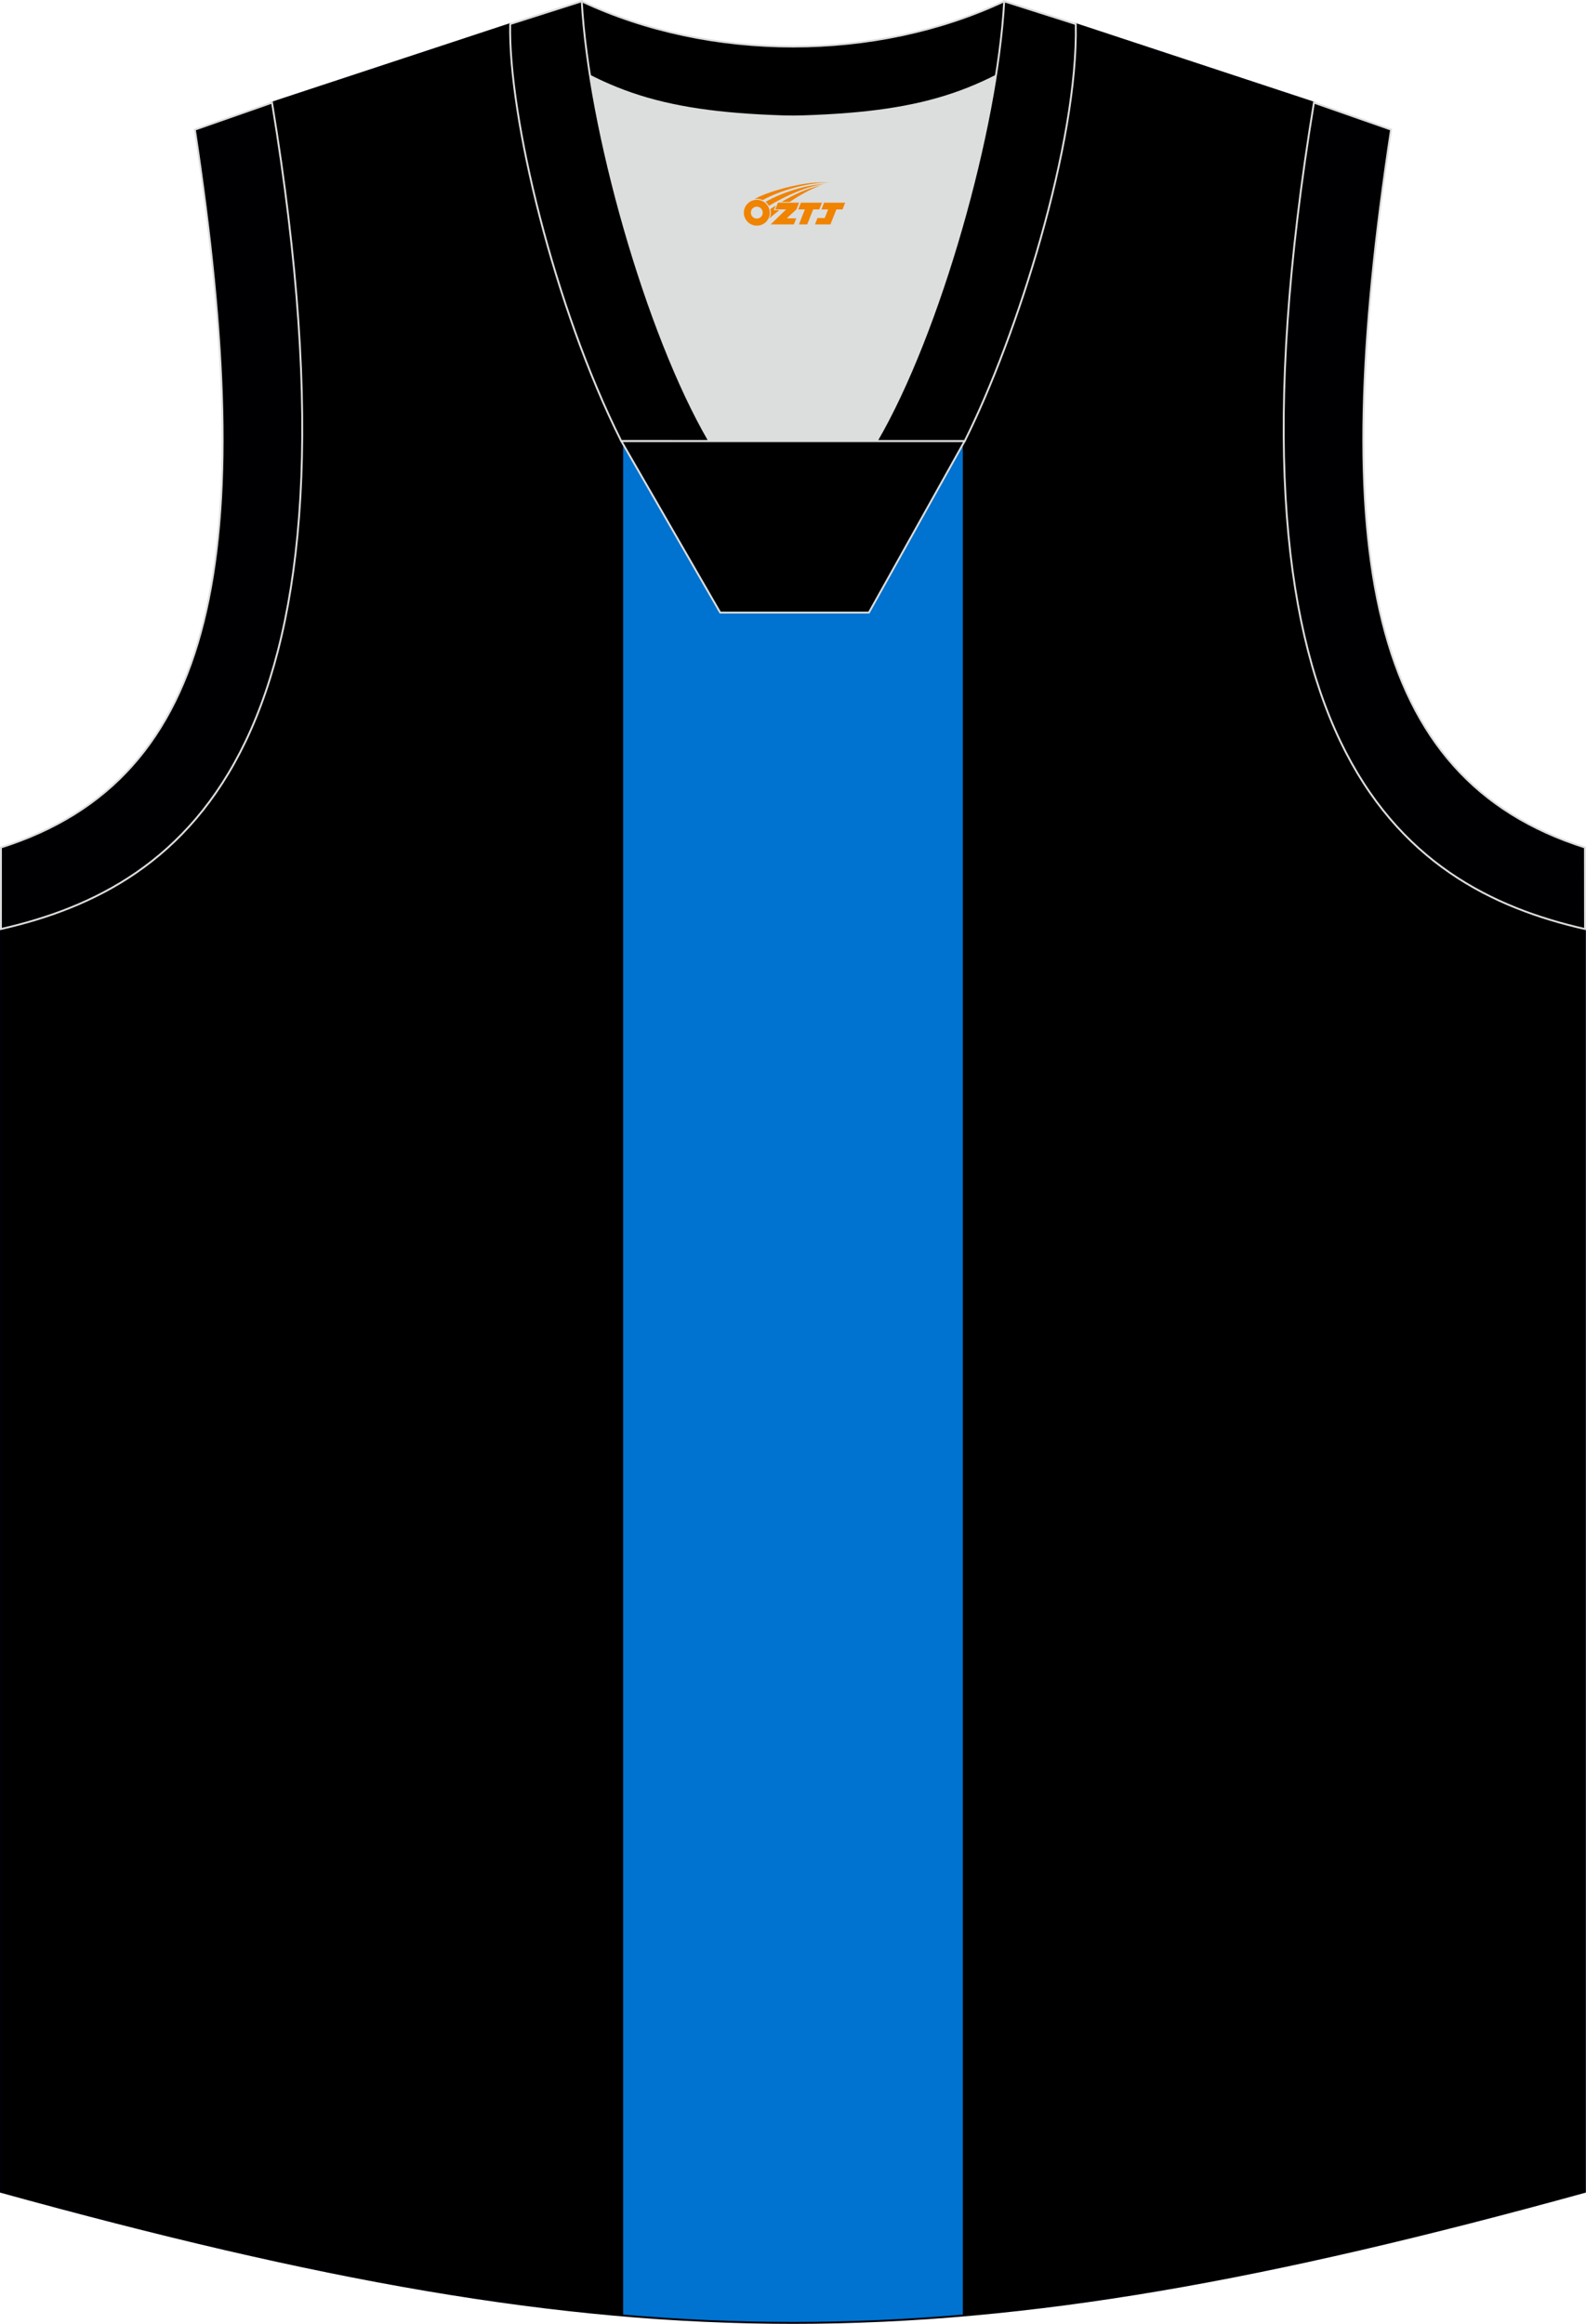 <?xml version="1.0" encoding="utf-8"?>
<!-- Generator: Adobe Illustrator 22.0.0, SVG Export Plug-In . SVG Version: 6.00 Build 0)  -->
<svg xmlns="http://www.w3.org/2000/svg" xmlns:xlink="http://www.w3.org/1999/xlink" version="1.1" id="图层_1" x="0px" y="0px" width="375.71px" height="550.3px" viewBox="0 0 375.71 550.3" enable-background="new 0 0 375.71 550.3" xml:space="preserve">
<g>
	<path stroke="#000009" stroke-width="0.447" stroke-miterlimit="22.926" d="M187.74,27.61c-32.52-0.77-44.04-4.89-66.88-21.91   L64.44,24.31C89.51,176.57,44.12,210.04,0.22,220v299.05c75.05,20.69,131.34,31.03,187.62,31.03s112.58-10.34,187.62-31.03V220   c-43.89-9.95-89.28-43.43-64.21-195.69L254.83,5.7C231.99,22.72,220.26,26.84,187.74,27.61z"/>
	<path fill="#000002" stroke="#DCDDDD" stroke-width="0.447" stroke-miterlimit="22.926" d="M64.44,24.31   C89.51,176.57,44.12,210.04,0.22,220l0.01-19.31C51.8,184.39,61.4,130.93,46.17,30.7L64.44,24.31z"/>
	<path fill="#000002" stroke="#DCDDDD" stroke-width="0.447" stroke-miterlimit="22.926" d="M311.26,24.31   C286.19,176.57,331.58,210.05,375.48,220l-0.02-19.31c-51.56-16.3-61.16-69.76-45.93-169.99L311.26,24.31z"/>
	<path fill="#0072CF" d="M187.96,20.2c-7.72,0.01-15.46-0.24-22.51-0.75c-6.54-0.48-12.43-1.28-17.83-2.53v531.19   c27.15,2.32,53.31,2.32,80.46,0V16.93c-5.4,1.24-11.3,2.05-17.83,2.53C203.2,19.96,195.68,20.21,187.96,20.2z"/>
	<path fill="#DCDDDD" d="M168.03,104.46c-12.27-21.05-23.66-57.42-28.26-86.5c12.37,6.29,25.22,8.94,45.84,9.59   c1.82,0.06,2.86,0.05,4.7-0.01c20.48-0.66,33.29-3.31,45.61-9.58c-4.59,29.08-15.99,65.45-28.25,86.5H168.03z"/>
	<path fill="#000001" stroke="#DCDDDD" stroke-width="0.447" stroke-miterlimit="22.926" d="M237.89,0.3l16.17,5.15l-0.54,1.24   c-19.66,14.65-33.19,19.88-63.21,20.85c-1.84,0.06-2.88,0.06-4.69,0.01c-30.51-0.96-44.03-6.29-64.1-21.35l0.38-0.84l15.9-5.05   C168.23,14.6,207.46,14.6,237.89,0.3z"/>
	<path fill="#000001" stroke="#DCDDDD" stroke-width="0.447" stroke-miterlimit="22.926" d="M168.03,104.46   C153.1,78.85,139.47,30.54,137.81,0.3l-16.95,5.39c-0.46,21.71,10.35,66.95,26.31,98.76L168.03,104.46L168.03,104.46L168.03,104.46   z M254.84,5.7l-16.95-5.39c-1.67,30.24-15.3,78.55-30.23,104.16h20.78h0.08C240.99,79.54,255.44,33.75,254.84,5.7z"/>
	<polygon fill="#000001" stroke="#DCDDDD" stroke-width="0.447" stroke-miterlimit="22.926" points="147.19,104.46 228.51,104.46    205.84,145.06 170.61,145.06  "/>
	
</g>
<g id="图层_x0020_1">
	<path fill="#F08300" d="M176.39,51.4c0.416,1.136,1.472,1.984,2.752,2.032c0.144,0,0.304,0,0.448-0.016h0.016   c0.016,0,0.064,0,0.128-0.016c0.032,0,0.048-0.016,0.08-0.016c0.064-0.016,0.144-0.032,0.224-0.048c0.016,0,0.016,0,0.032,0   c0.192-0.048,0.4-0.112,0.576-0.208c0.192-0.096,0.4-0.224,0.608-0.384c0.672-0.56,1.104-1.408,1.104-2.352   c0-0.224-0.032-0.448-0.08-0.672l0,0C182.23,49.52,182.18,49.35,182.1,49.17C181.63,48.08,180.55,47.32,179.28,47.32C177.59,47.32,176.21,48.69,176.21,50.39C176.21,50.74,176.27,51.08,176.39,51.4L176.39,51.4L176.39,51.4z M180.69,50.42L180.69,50.42C180.66,51.2,180,51.8,179.22,51.76C178.43,51.73,177.84,51.08,177.87,50.29c0.032-0.784,0.688-1.376,1.472-1.344   C180.11,48.98,180.72,49.65,180.69,50.42L180.69,50.42z"/>
	<polygon fill="#F08300" points="194.72,48 ,194.08,49.59 ,192.64,49.59 ,191.22,53.14 ,189.27,53.14 ,190.67,49.59 ,189.09,49.59    ,189.73,48"/>
	<path fill="#F08300" d="M196.69,43.27c-1.008-0.096-3.024-0.144-5.056,0.112c-2.416,0.304-5.152,0.912-7.616,1.664   C181.97,45.65,180.1,46.37,178.75,47.14C178.95,47.11,179.14,47.09,179.33,47.09c0.48,0,0.944,0.112,1.36,0.288   C184.79,45.06,191.99,43.01,196.69,43.27L196.69,43.27L196.69,43.27z"/>
	<path fill="#F08300" d="M182.16,48.74c4-2.368,8.88-4.672,13.488-5.248c-4.608,0.288-10.224,2-14.288,4.304   C181.68,48.05,181.95,48.37,182.16,48.74C182.16,48.74,182.16,48.74,182.16,48.74z"/>
	<polygon fill="#F08300" points="200.21,48 ,199.59,49.59 ,198.13,49.59 ,196.72,53.14 ,196.26,53.14 ,194.75,53.14 ,193.06,53.14    ,193.65,51.64 ,195.36,51.64 ,196.18,49.59 ,194.59,49.59 ,195.23,48"/>
	<polygon fill="#F08300" points="189.3,48 ,188.66,49.59 ,186.37,51.7 ,188.63,51.7 ,188.05,53.14 ,182.56,53.14 ,186.23,49.59    ,183.65,49.59 ,184.29,48"/>
	<path fill="#F08300" d="M194.58,43.86c-3.376,0.752-6.464,2.192-9.424,3.952h1.888C189.47,46.24,191.81,44.81,194.58,43.86z    M183.78,48.68C183.15,49.06,183.09,49.11,182.48,49.52c0.064,0.256,0.112,0.544,0.112,0.816c0,0.496-0.112,0.976-0.32,1.392   c0.176-0.16,0.32-0.304,0.432-0.4c0.272-0.24,0.768-0.64,1.6-1.296l0.32-0.256H183.3l0,0L183.78,48.68L183.78,48.68L183.78,48.68z"/>
</g>
</svg>